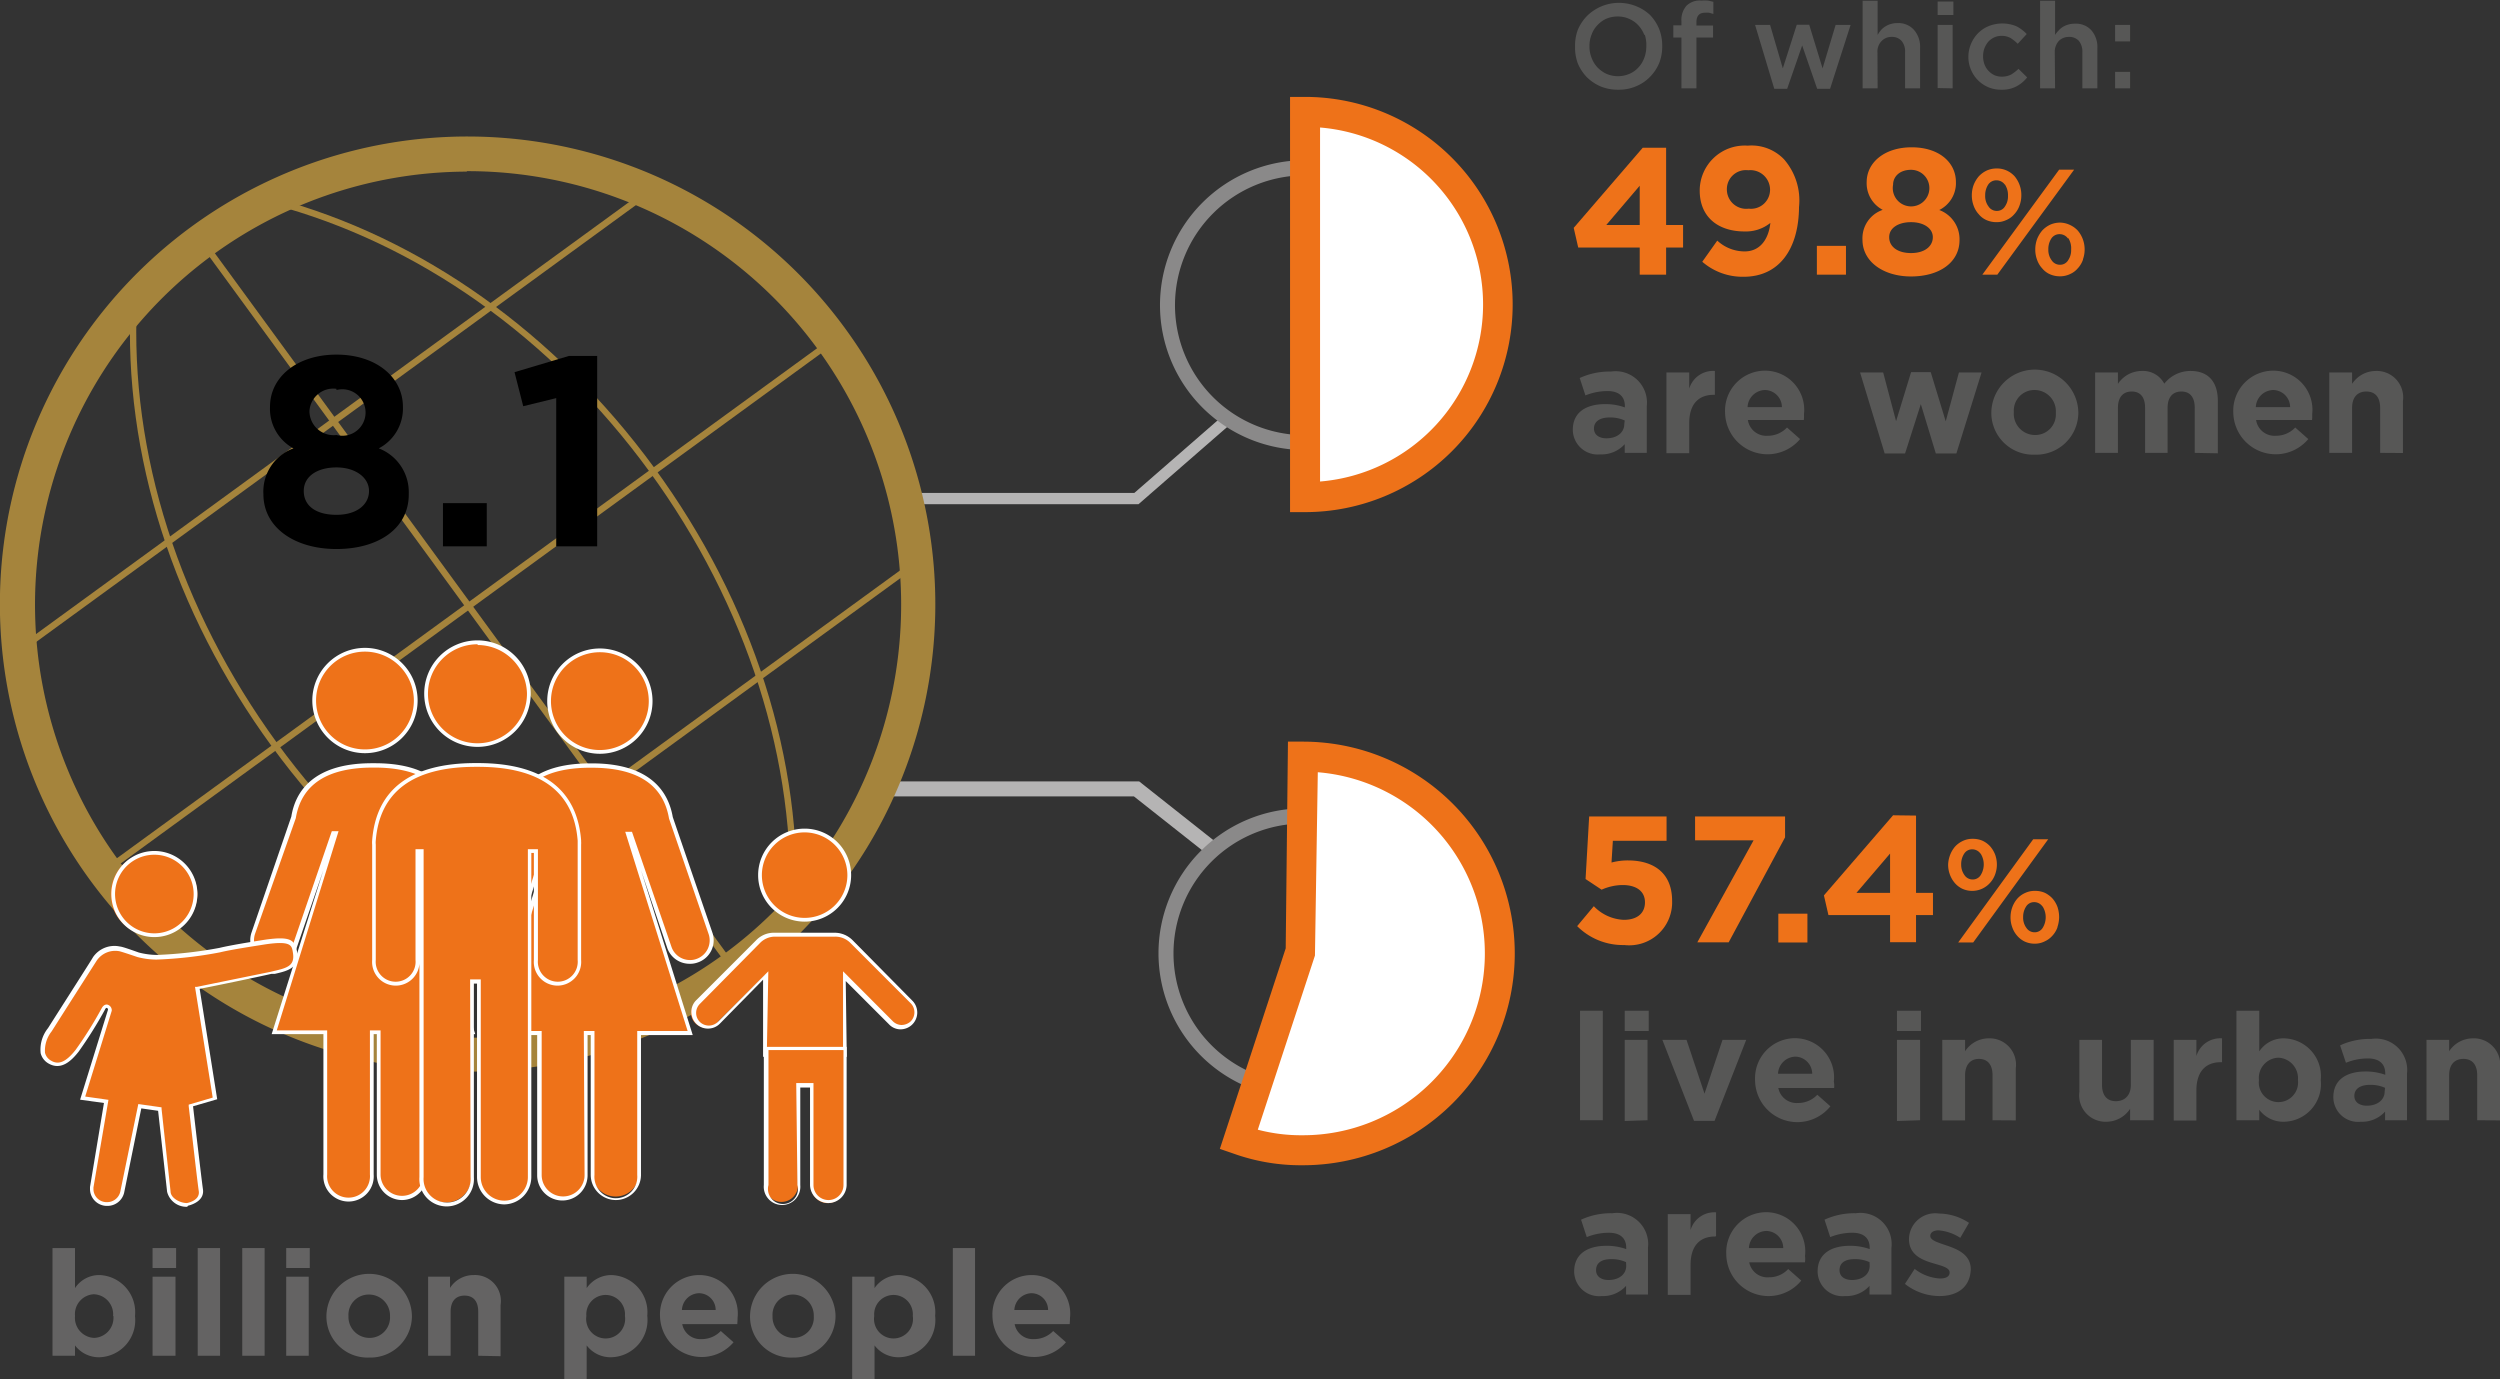 <?xml version="1.0" encoding="utf-8"?>
<svg xmlns="http://www.w3.org/2000/svg" viewBox="0 0 166.66 91.95">
  <rect x="0" y="0" width="166.66" height="91.95" fill="#333333" stroke="none"/>
  <defs>
    <style>.cls-1{fill:#b5b4b4;}.cls-2{fill:#575756;}.cls-3{fill:#ee7219;}.cls-4{fill:#646363;}.cls-5{fill:#8a8989;}.cls-6{fill:#fff;}.cls-7{fill:#a5843c;}</style>
  </defs>
  <g id="Calque_2" data-name="Calque 2">
    <g id="Calque_1-2" data-name="Calque 1">
      <polygon class="cls-1" points="75.9 33.61 61.04 33.61 61.04 32.86 75.62 32.86 81.67 27.59 82.17 28.15 75.9 33.61"/>
      <path class="cls-2" d="M110.61,4.2a2.9,2.9,0,0,1-.61.92,2.73,2.73,0,0,1-.93.63,2.86,2.86,0,0,1-1.18.23,3,3,0,0,1-1.19-.22,3,3,0,0,1-.92-.62,3,3,0,0,1-.6-.92A3.05,3.05,0,0,1,105,3.1,3,3,0,0,1,105.18,2a2.94,2.94,0,0,1,.61-.93,3.05,3.05,0,0,1,.93-.63A3,3,0,0,1,107.9.19a3.08,3.08,0,0,1,1.19.23A2.93,2.93,0,0,1,110,1a3,3,0,0,1,.6.92,3,3,0,0,1,.21,1.12A3,3,0,0,1,110.61,4.2Zm-1-1.88a1.86,1.86,0,0,0-.39-.63,1.78,1.78,0,0,0-.61-.43,1.76,1.76,0,0,0-.76-.16,1.92,1.92,0,0,0-.77.15,1.83,1.83,0,0,0-.59.43,1.76,1.76,0,0,0-.39.63,2,2,0,0,0-.14.77,2,2,0,0,0,.14.77,1.9,1.9,0,0,0,.39.64,2,2,0,0,0,.6.43,1.93,1.93,0,0,0,1.54,0,1.67,1.67,0,0,0,.59-.42,1.86,1.86,0,0,0,.39-.63,2.19,2.19,0,0,0,.14-.77A2.25,2.25,0,0,0,109.65,2.32Z"/>
      <path class="cls-2" d="M114.2,1.7v.8h-1.11V5.89h-1V2.5h-.54V1.69h.54V1.38a1.42,1.42,0,0,1,.34-1,1.26,1.26,0,0,1,1-.34,2.76,2.76,0,0,1,.44,0l.35.08V.93l-.28-.08a1.36,1.36,0,0,0-.29,0c-.38,0-.56.22-.56.64V1.7Z"/>
      <path class="cls-2" d="M121.5,4.56l.87-2.9h1L122,5.92h-.86l-1-2.89-1,2.89h-.86L117,1.66h1l.85,2.9.93-2.91h.83Z"/>
      <path class="cls-2" d="M125.17,5.89h-1V.05h1V2.33A2.26,2.26,0,0,1,125.4,2a1.37,1.37,0,0,1,.29-.24,1.49,1.49,0,0,1,.8-.22A1.38,1.38,0,0,1,127.6,2,1.7,1.7,0,0,1,128,3.2V5.89h-1V3.49a1.1,1.1,0,0,0-.23-.76.84.84,0,0,0-.66-.27.9.9,0,0,0-.68.28,1,1,0,0,0-.27.77Z"/>
      <path class="cls-2" d="M129.17,1V.1h1.05V1Zm0,4.87V1.66h1V5.89Z"/>
      <path class="cls-2" d="M134.42,5.76a2,2,0,0,1-1,.22,2.13,2.13,0,0,1-.88-.17,2.15,2.15,0,0,1-1.15-1.17,2.15,2.15,0,0,1-.17-.85,2.19,2.19,0,0,1,.17-.85,2.23,2.23,0,0,1,.46-.71,2.18,2.18,0,0,1,.7-.48,2.46,2.46,0,0,1,1.87,0,2.51,2.51,0,0,1,.69.52l-.6.65a2.7,2.7,0,0,0-.47-.38,1.21,1.21,0,0,0-.62-.15,1.14,1.14,0,0,0-.49.11,1.24,1.24,0,0,0-.39.29,1.67,1.67,0,0,0-.25.43,1.55,1.55,0,0,0-.09.53,1.51,1.51,0,0,0,.09.53,1.24,1.24,0,0,0,.26.43,1.31,1.31,0,0,0,.4.3,1.25,1.25,0,0,0,.51.1,1.34,1.34,0,0,0,.61-.14,2.81,2.81,0,0,0,.49-.38l.58.57A2.29,2.29,0,0,1,134.42,5.76Z"/>
      <path class="cls-2" d="M137,5.89h-1V.05h1V2.33a1.63,1.63,0,0,1,.23-.29,1.31,1.31,0,0,1,.28-.24,1.46,1.46,0,0,1,.36-.16,1.53,1.53,0,0,1,.45-.06,1.38,1.38,0,0,1,1.1.44,1.7,1.7,0,0,1,.4,1.18V5.89h-1V3.49a1.15,1.15,0,0,0-.23-.76.85.85,0,0,0-.67-.27.92.92,0,0,0-.68.28,1.09,1.09,0,0,0-.26.77Z"/>
      <path class="cls-2" d="M141,2.76V1.66H142v1.1Zm0,3.13V4.79H142v1.1Z"/>
      <path class="cls-2" d="M108.31,30.19v-.58a2.06,2.06,0,0,1-1.62.68,1.66,1.66,0,0,1-1.84-1.64v0c0-1.17.89-1.71,2.16-1.71a3.81,3.81,0,0,1,1.31.22v-.09c0-.63-.39-1-1.15-1a3.94,3.94,0,0,0-1.48.29l-.38-1.16a4.73,4.73,0,0,1,2.08-.43,2.09,2.09,0,0,1,2.39,2.31v3.11Zm0-2.16a2.36,2.36,0,0,0-1-.2c-.65,0-1.05.26-1.05.74v0c0,.41.34.65.83.65.71,0,1.19-.39,1.19-.94Z"/>
      <path class="cls-2" d="M114.24,26.32c-1,0-1.63.61-1.63,1.89v2h-1.52V24.83h1.52v1.08a1.66,1.66,0,0,1,1.71-1.18v1.59Z"/>
      <path class="cls-2" d="M120.25,28h-3.73a1.24,1.24,0,0,0,1.31,1.05,1.76,1.76,0,0,0,1.3-.55l.87.77a2.83,2.83,0,0,1-5-1.77v0a2.67,2.67,0,0,1,2.65-2.79,2.61,2.61,0,0,1,2.61,2.91v0C120.27,27.81,120.26,27.9,120.25,28ZM117.66,26a1.19,1.19,0,0,0-1.16,1.14h2.29A1.15,1.15,0,0,0,117.66,26Z"/>
      <path class="cls-2" d="M130.42,30.23h-1.37l-1-3.29L127,30.23h-1.36L124,24.83h1.54l.86,3.25,1-3.27h1.31l1,3.28.88-3.26h1.51Z"/>
      <path class="cls-2" d="M135.64,30.31a2.79,2.79,0,0,1-2.89-2.77v0a2.9,2.9,0,0,1,5.8,0v0A2.81,2.81,0,0,1,135.64,30.31Zm1.41-2.79A1.42,1.42,0,0,0,135.64,26a1.37,1.37,0,0,0-1.39,1.46v0A1.42,1.42,0,0,0,135.66,29a1.37,1.37,0,0,0,1.39-1.46Z"/>
      <path class="cls-2" d="M146.31,30.19v-3c0-.72-.32-1.09-.89-1.09s-.92.37-.92,1.09v3H143v-3c0-.72-.32-1.09-.89-1.09s-.92.37-.92,1.09v3h-1.52V24.83h1.52v.76a1.91,1.91,0,0,1,1.58-.86,1.6,1.6,0,0,1,1.51.85,2.21,2.21,0,0,1,1.76-.85c1.13,0,1.81.68,1.81,2v3.49Z"/>
      <path class="cls-2" d="M154.13,28H150.4a1.24,1.24,0,0,0,1.31,1.05,1.76,1.76,0,0,0,1.3-.55l.87.77a2.83,2.83,0,0,1-5-1.77v0a2.67,2.67,0,0,1,2.65-2.79,2.61,2.61,0,0,1,2.61,2.91v0C154.15,27.81,154.14,27.9,154.13,28ZM151.54,26a1.19,1.19,0,0,0-1.16,1.14h2.29A1.15,1.15,0,0,0,151.54,26Z"/>
      <path class="cls-2" d="M158.67,30.19v-3c0-.72-.34-1.09-.92-1.09s-.95.37-.95,1.09v3h-1.52V24.83h1.52v.76a1.9,1.9,0,0,1,1.57-.86,1.76,1.76,0,0,1,1.82,2v3.47Z"/>
      <path class="cls-3" d="M111.07,9.85V15h1.13v1.5h-1.13v1.81h-1.76V16.5h-4.1l-.3-1.31,4.6-5.34Zm-1.76,2.53L107.08,15h2.23Z"/>
      <path class="cls-3" d="M116.24,18.45a4.09,4.09,0,0,1-2.76-1l1-1.41a2.68,2.68,0,0,0,1.83.72c1,0,1.59-.78,1.71-1.9a2.6,2.6,0,0,1-1.71.57c-1.82,0-3-1-3-2.72a3,3,0,0,1,3.2-3,3,3,0,0,1,2.42.91,4.18,4.18,0,0,1,1,3.18C119.91,16.59,118.62,18.45,116.24,18.45Zm.31-7.1a1.27,1.27,0,0,0-1.43,1.29,1.29,1.29,0,0,0,1.46,1.27A1.27,1.27,0,0,0,118,12.65,1.31,1.31,0,0,0,116.55,11.35Z"/>
      <path class="cls-3" d="M121.12,18.31V16.39h1.94v1.92Z"/>
      <path class="cls-3" d="M127.4,18.43c-1.86,0-3.24-1-3.24-2.44a2,2,0,0,1,1.35-2,2,2,0,0,1-1.07-1.85c0-1.3,1.18-2.32,3-2.32s2.95,1,2.95,2.32A2,2,0,0,1,129.28,14a2.08,2.08,0,0,1,1.35,2C130.63,17.52,129.25,18.43,127.4,18.43Zm0-3.62c-.84,0-1.46.38-1.46,1s.54,1.06,1.46,1.06,1.45-.46,1.45-1.06S128.23,14.81,127.4,14.81Zm0-3.49c-.76,0-1.2.45-1.2,1a1.22,1.22,0,1,0,1.2-1Z"/>
      <path class="cls-3" d="M134.63,13.7a1.63,1.63,0,0,1-.34.57,1.43,1.43,0,0,1-.52.39,1.51,1.51,0,0,1-.68.15,1.64,1.64,0,0,1-.67-.14,1.39,1.39,0,0,1-.51-.39,1.63,1.63,0,0,1-.34-.57,1.91,1.91,0,0,1-.12-.68,2,2,0,0,1,.12-.7,2.05,2.05,0,0,1,.34-.57,1.74,1.74,0,0,1,.53-.39,1.64,1.64,0,0,1,.67-.14,1.6,1.6,0,0,1,.67.14,1.62,1.62,0,0,1,.52.38,1.94,1.94,0,0,1,.45,1.26A1.92,1.92,0,0,1,134.63,13.7Zm-1.48,4.61h-1l5.12-7h1Zm.5-6a.68.68,0,0,0-.56-.29.65.65,0,0,0-.55.29,1.29,1.29,0,0,0-.2.72,1.15,1.15,0,0,0,.22.73.65.65,0,0,0,.55.3.62.62,0,0,0,.55-.3,1.17,1.17,0,0,0,.2-.71A1.27,1.27,0,0,0,133.65,12.29Zm5.21,5a1.63,1.63,0,0,1-.34.57,1.43,1.43,0,0,1-.52.39,1.54,1.54,0,0,1-.68.15,1.64,1.64,0,0,1-.67-.14,1.39,1.39,0,0,1-.51-.39,1.63,1.63,0,0,1-.34-.57,1.91,1.91,0,0,1-.12-.68,2,2,0,0,1,.12-.7,2.05,2.05,0,0,1,.34-.57,1.74,1.74,0,0,1,.53-.39,1.64,1.64,0,0,1,.67-.14A1.6,1.6,0,0,1,138,15a1.62,1.62,0,0,1,.52.38,1.94,1.94,0,0,1,.45,1.26A1.92,1.92,0,0,1,138.86,17.28Zm-1-1.41a.68.68,0,0,0-.56-.29.65.65,0,0,0-.55.29,1.29,1.29,0,0,0-.2.72,1.15,1.15,0,0,0,.22.73.65.65,0,0,0,.55.3.62.62,0,0,0,.55-.3,1.17,1.17,0,0,0,.2-.71A1.27,1.27,0,0,0,137.88,15.87Z"/>
      <path class="cls-3" d="M105.94,54.43h5.16v1.62h-3.58l-.09,1.45a4.21,4.21,0,0,1,1.1-.14c1.66,0,2.94.79,2.94,2.7A2.86,2.86,0,0,1,108.28,63a4.31,4.31,0,0,1-3.14-1.26l1.11-1.33a2.93,2.93,0,0,0,2,.91c.87,0,1.41-.42,1.41-1.17S109.07,59,108.17,59a3.52,3.52,0,0,0-1.4.31l-1.07-.71Z"/>
      <path class="cls-3" d="M113,54.43h6v1.39l-3.76,7h-2.09l3.75-6.8H113Z"/>
      <path class="cls-3" d="M118.55,62.83V60.91h1.94v1.92Z"/>
      <path class="cls-3" d="M127.73,54.37v5.15h1.13V61h-1.13v1.81H126V61h-4.11l-.3-1.31,4.61-5.34ZM126,56.9l-2.24,2.62H126Z"/>
      <path class="cls-3" d="M133,58.3a1.68,1.68,0,0,1-.34.56,1.59,1.59,0,0,1-1.18.53,1.59,1.59,0,0,1-.66-.14,1.55,1.55,0,0,1-.5-.38,1.84,1.84,0,0,1-.33-.56,1.89,1.89,0,0,1-.12-.67A2,2,0,0,1,130,57a1.84,1.84,0,0,1,.33-.56,1.62,1.62,0,0,1,.52-.38,1.45,1.45,0,0,1,.66-.14,1.59,1.59,0,0,1,.66.13,1.62,1.62,0,0,1,.51.38,1.84,1.84,0,0,1,.33.56,1.94,1.94,0,0,1,.11.68A1.9,1.9,0,0,1,133,58.3Zm-1.46,4.53h-1l5-6.88h1Zm.49-5.92a.67.67,0,0,0-.55-.29.62.62,0,0,0-.54.29,1.26,1.26,0,0,0-.2.71,1.19,1.19,0,0,0,.22.72.65.65,0,0,0,.54.29.62.62,0,0,0,.54-.29,1.35,1.35,0,0,0,0-1.43Zm5.13,4.91a1.68,1.68,0,0,1-.34.56,1.52,1.52,0,0,1-.52.38,1.45,1.45,0,0,1-.66.15,1.59,1.59,0,0,1-.66-.14,1.55,1.55,0,0,1-.5-.38,1.66,1.66,0,0,1-.33-.56,1.89,1.89,0,0,1-.12-.67,2,2,0,0,1,.12-.69,1.84,1.84,0,0,1,.33-.56,1.52,1.52,0,0,1,.52-.38,1.45,1.45,0,0,1,.66-.14,1.59,1.59,0,0,1,.66.13,1.74,1.74,0,0,1,.51.38,1.84,1.84,0,0,1,.33.56,2.2,2.2,0,0,1,.11.68A2.15,2.15,0,0,1,137.15,61.82Zm-1-1.39a.67.67,0,0,0-.55-.29.62.62,0,0,0-.54.29,1.26,1.26,0,0,0-.2.71,1.14,1.14,0,0,0,.22.72.65.65,0,0,0,.54.29.62.62,0,0,0,.54-.29,1.35,1.35,0,0,0,0-1.43Z"/>
      <path class="cls-2" d="M105.33,74.68v-7.3h1.52v7.3Z"/>
      <path class="cls-2" d="M108.31,68.73V67.38h1.6v1.35Zm0,6V69.32h1.52v5.36Z"/>
      <path class="cls-2" d="M114.3,74.72h-1.37l-2.11-5.4h1.61l1.2,3.59,1.2-3.59h1.58Z"/>
      <path class="cls-2" d="M122.27,72.53h-3.72a1.24,1.24,0,0,0,1.31,1,1.75,1.75,0,0,0,1.29-.55l.87.77A2.82,2.82,0,0,1,117,72v0a2.67,2.67,0,0,1,2.65-2.79,2.61,2.61,0,0,1,2.6,2.91v0C122.29,72.3,122.28,72.39,122.27,72.53Zm-2.58-2.09a1.19,1.19,0,0,0-1.16,1.14h2.28A1.15,1.15,0,0,0,119.69,70.44Z"/>
      <path class="cls-2" d="M126.46,68.73V67.38h1.6v1.35Zm0,6V69.32H128v5.36Z"/>
      <path class="cls-2" d="M132.83,74.68v-3c0-.72-.34-1.09-.91-1.09S131,71,131,71.69v3h-1.52V69.32H131v.76a1.89,1.89,0,0,1,1.56-.86,1.76,1.76,0,0,1,1.82,2v3.47Z"/>
      <path class="cls-2" d="M142,74.68v-.76a1.9,1.9,0,0,1-1.57.86,1.76,1.76,0,0,1-1.81-2V69.32h1.51v3c0,.72.34,1.09.92,1.09s1-.37,1-1.09v-3h1.52v5.36Z"/>
      <path class="cls-2" d="M148.05,70.81c-1,0-1.63.61-1.63,1.89v2h-1.51V69.32h1.51V70.4a1.66,1.66,0,0,1,1.71-1.18v1.59Z"/>
      <path class="cls-2" d="M152.27,74.78a2,2,0,0,1-1.66-.8v.7h-1.52v-7.3h1.52v2.71a1.94,1.94,0,0,1,1.66-.87A2.52,2.52,0,0,1,154.71,72v0A2.51,2.51,0,0,1,152.27,74.78Zm.92-2.79a1.37,1.37,0,0,0-1.31-1.48A1.35,1.35,0,0,0,150.59,72v0a1.31,1.31,0,1,0,2.6,0Z"/>
      <path class="cls-2" d="M159,74.68V74.1a2.06,2.06,0,0,1-1.62.68,1.65,1.65,0,0,1-1.83-1.64v0c0-1.17.89-1.71,2.15-1.71a3.81,3.81,0,0,1,1.31.22v-.09c0-.63-.39-1-1.15-1a3.85,3.85,0,0,0-1.47.29L156,69.69a4.68,4.68,0,0,1,2.07-.43,2.09,2.09,0,0,1,2.39,2.31v3.11Zm0-2.16a2.36,2.36,0,0,0-1-.2c-.65,0-1.05.26-1.05.74v0c0,.41.34.65.83.65.71,0,1.19-.39,1.19-.94Z"/>
      <path class="cls-2" d="M165.14,74.68v-3c0-.72-.34-1.09-.92-1.09s-.95.37-.95,1.09v3h-1.51V69.32h1.51v.76a1.9,1.9,0,0,1,1.57-.86,1.76,1.76,0,0,1,1.82,2v3.47Z"/>
      <path class="cls-2" d="M108.4,86.3v-.58a2.06,2.06,0,0,1-1.62.68,1.66,1.66,0,0,1-1.84-1.64v0c0-1.17.89-1.71,2.16-1.71a3.81,3.81,0,0,1,1.31.22v-.09c0-.63-.39-1-1.15-1a3.94,3.94,0,0,0-1.48.29l-.38-1.16a4.73,4.73,0,0,1,2.08-.43,2.08,2.08,0,0,1,2.38,2.31V86.3Zm0-2.16a2.27,2.27,0,0,0-1-.2c-.65,0-1,.26-1,.74v0c0,.41.34.65.83.65.71,0,1.18-.39,1.18-.94Z"/>
      <path class="cls-2" d="M114.33,82.43c-1,0-1.63.61-1.63,1.89v2h-1.52V80.94h1.52V82a1.65,1.65,0,0,1,1.7-1.18v1.59Z"/>
      <path class="cls-2" d="M120.33,84.15h-3.72a1.24,1.24,0,0,0,1.31,1,1.74,1.74,0,0,0,1.29-.55l.87.77a2.82,2.82,0,0,1-5-1.77v0a2.67,2.67,0,0,1,2.65-2.79,2.61,2.61,0,0,1,2.6,2.91v0C120.35,83.92,120.34,84,120.33,84.15Zm-2.58-2.09a1.19,1.19,0,0,0-1.16,1.14h2.29A1.15,1.15,0,0,0,117.75,82.06Z"/>
      <path class="cls-2" d="M124.63,86.3v-.58a2.06,2.06,0,0,1-1.62.68,1.66,1.66,0,0,1-1.84-1.64v0c0-1.17.89-1.71,2.16-1.71a3.81,3.81,0,0,1,1.31.22v-.09c0-.63-.39-1-1.15-1a3.94,3.94,0,0,0-1.48.29l-.38-1.16a4.73,4.73,0,0,1,2.08-.43,2.08,2.08,0,0,1,2.38,2.31V86.3Zm0-2.16a2.27,2.27,0,0,0-1-.2c-.65,0-1,.26-1,.74v0c0,.41.34.65.83.65.71,0,1.18-.39,1.18-.94Z"/>
      <path class="cls-2" d="M129.29,86.4a3.75,3.75,0,0,1-2.3-.81l.65-1a3,3,0,0,0,1.69.64c.44,0,.64-.16.64-.4v0c0-.33-.52-.44-1.11-.62-.75-.22-1.6-.57-1.6-1.61v0a1.75,1.75,0,0,1,2-1.7,3.68,3.68,0,0,1,2,.62l-.58,1a3.11,3.11,0,0,0-1.44-.5c-.37,0-.56.16-.56.37v0c0,.3.51.44,1.09.64.74.25,1.61.61,1.61,1.59v0C131.33,85.86,130.44,86.4,129.29,86.4Z"/>
      <path class="cls-4" d="M6.64,90.48A2,2,0,0,1,5,89.69v.69H3.5V83.2H5v2.67A1.93,1.93,0,0,1,6.64,85,2.48,2.48,0,0,1,9,87.73v0A2.47,2.47,0,0,1,6.64,90.48Zm.9-2.75a1.34,1.34,0,0,0-1.29-1.45A1.33,1.33,0,0,0,5,87.73v0a1.34,1.34,0,0,0,1.27,1.46,1.34,1.34,0,0,0,1.29-1.46Z"/>
      <path class="cls-4" d="M10.17,84.53V83.2h1.57v1.33Zm0,5.85V85.11H11.7v5.27Z"/>
      <path class="cls-4" d="M13.18,90.38V83.2h1.49v7.18Z"/>
      <path class="cls-4" d="M16.15,90.38V83.2h1.49v7.18Z"/>
      <path class="cls-4" d="M19.08,84.53V83.2h1.57v1.33Zm0,5.85V85.11h1.5v5.27Z"/>
      <path class="cls-4" d="M24.6,90.5a2.74,2.74,0,0,1-2.84-2.73v0a2.85,2.85,0,0,1,5.7,0v0A2.77,2.77,0,0,1,24.6,90.5ZM26,87.75A1.4,1.4,0,0,0,24.6,86.3a1.35,1.35,0,0,0-1.37,1.43v0a1.4,1.4,0,0,0,1.39,1.46A1.36,1.36,0,0,0,26,87.77Z"/>
      <path class="cls-4" d="M31.88,90.38V87.44c0-.71-.34-1.07-.91-1.07s-.93.36-.93,1.07v2.94h-1.5V85.11H30v.75A1.86,1.86,0,0,1,31.58,85a1.73,1.73,0,0,1,1.79,2v3.41Z"/>
      <path class="cls-4" d="M40.75,90.48a2,2,0,0,1-1.64-.79V92H37.62V85.11h1.49v.76A2,2,0,0,1,40.75,85a2.48,2.48,0,0,1,2.4,2.72v0A2.48,2.48,0,0,1,40.75,90.48Zm.91-2.75a1.29,1.29,0,1,0-2.57,0v0a1.3,1.3,0,1,0,2.57,0Z"/>
      <path class="cls-4" d="M49.15,88.27H45.48a1.23,1.23,0,0,0,1.29,1,1.74,1.74,0,0,0,1.28-.54l.85.75A2.78,2.78,0,0,1,44,87.77v0A2.62,2.62,0,0,1,46.6,85a2.57,2.57,0,0,1,2.57,2.86v0C49.17,88,49.16,88.13,49.15,88.27ZM46.6,86.21a1.17,1.17,0,0,0-1.14,1.12h2.25A1.12,1.12,0,0,0,46.6,86.21Z"/>
      <path class="cls-4" d="M52.87,90.5A2.73,2.73,0,0,1,50,87.77v0a2.85,2.85,0,0,1,5.7,0v0A2.77,2.77,0,0,1,52.87,90.5Zm1.38-2.75a1.4,1.4,0,0,0-1.38-1.45,1.35,1.35,0,0,0-1.37,1.43v0a1.4,1.4,0,0,0,1.39,1.46,1.35,1.35,0,0,0,1.36-1.44Z"/>
      <path class="cls-4" d="M59.94,90.48a2,2,0,0,1-1.64-.79V92H56.81V85.11H58.3v.76A2,2,0,0,1,59.94,85a2.48,2.48,0,0,1,2.4,2.72v0A2.48,2.48,0,0,1,59.94,90.48Zm.91-2.75a1.29,1.29,0,1,0-2.57,0v0a1.3,1.3,0,1,0,2.57,0Z"/>
      <path class="cls-4" d="M63.52,90.38V83.2H65v7.18Z"/>
      <path class="cls-4" d="M71.31,88.27H67.64a1.23,1.23,0,0,0,1.29,1,1.74,1.74,0,0,0,1.28-.54l.85.75a2.78,2.78,0,0,1-4.9-1.74v0A2.62,2.62,0,0,1,68.76,85a2.57,2.57,0,0,1,2.57,2.86v0C71.33,88,71.32,88.13,71.31,88.27Zm-2.55-2.06a1.18,1.18,0,0,0-1.14,1.12h2.25A1.12,1.12,0,0,0,68.76,86.21Z"/>
      <polygon class="cls-1" points="80.35 56.85 75.59 53.09 59.03 53.09 59.03 52.09 75.94 52.09 80.97 56.07 80.35 56.85"/>
      <path class="cls-5" d="M87,30a9.66,9.66,0,1,1,9.65-9.66A9.67,9.67,0,0,1,87,30Zm0-18.31a8.66,8.66,0,1,0,8.65,8.65A8.66,8.66,0,0,0,87,11.68Z"/>
      <path class="cls-6" d="M87,7.46V33.14A12.84,12.84,0,1,0,87,7.46"/>
      <path class="cls-3" d="M87,34.14H86V6.46h1a13.84,13.84,0,1,1,0,27.68ZM88,8.5V32.1A11.84,11.84,0,0,0,88,8.5Z"/>
      <path class="cls-5" d="M86.89,73.21a9.66,9.66,0,1,1,9.66-9.65A9.66,9.66,0,0,1,86.89,73.21Zm0-18.31a8.66,8.66,0,1,0,8.66,8.66A8.67,8.67,0,0,0,86.89,54.9Z"/>
      <path class="cls-6" d="M86.85,50.44l-.14,13L82.58,76a12.39,12.39,0,0,0,4.27.71,13.12,13.12,0,0,0,0-26.24"/>
      <path class="cls-3" d="M86.85,77.68a13.31,13.31,0,0,1-4.6-.77l-.93-.32,4.39-13.37.15-13.78h1a14.12,14.12,0,0,1,0,28.24Zm-3-2.37a11.34,11.34,0,0,0,3,.37,12.12,12.12,0,0,0,1-24.2L87.66,63.7Z"/>
      <path class="cls-7" d="M43.5,67.77c-9.77-2.59-18.79-9-25.37-18S8.21,30.27,8.71,20.19l.42,0c-.49,10,2.83,20.41,9.34,29.34S33.93,64.8,43.61,67.36Z"/>
      <path class="cls-7" d="M53.05,60.8l-.42,0c.49-10-2.83-20.44-9.34-29.37S27.84,16.19,18.16,13.62l.11-.42c9.78,2.6,18.78,9,25.36,18S53.55,50.69,53.05,60.8Z"/>
      <rect class="cls-7" x="30.82" y="9.94" width="0.43" height="60.35" transform="translate(-17.69 26.04) rotate(-36.16)"/>
      <rect class="cls-7" x="1.13" y="40.06" width="60.06" height="0.43" transform="matrix(0.81, -0.59, 0.59, 0.81, -17.77, 26.17)"/>
      <rect class="cls-7" x="-3.64" y="27.91" width="51.28" height="0.43" transform="matrix(0.81, -0.59, 0.59, 0.81, -12.36, 18.42)"/>
      <rect class="cls-7" x="14.09" y="52.6" width="51.29" height="0.43" transform="matrix(0.81, -0.59, 0.59, 0.81, -23.52, 33.65)"/>
      <path class="cls-7" d="M31.2,71.44A31.17,31.17,0,1,1,56.33,21.88h0A31.15,31.15,0,0,1,31.2,71.44Zm-.08-60A28.87,28.87,0,1,0,54.48,23.23h0A28.9,28.9,0,0,0,31.12,11.41Z"/>
      <path class="cls-3" d="M36.58,46.74A3.39,3.39,0,1,0,40,43.35a3.38,3.38,0,0,0-3.39,3.39"/>
      <path class="cls-6" d="M40,50.25a3.51,3.51,0,1,1,3.5-3.51A3.51,3.51,0,0,1,40,50.25Zm0-6.77a3.26,3.26,0,1,0,3.25,3.26A3.26,3.26,0,0,0,40,43.48Z"/>
      <path class="cls-3" d="M31.43,62.28l2.74-8.55a1.39,1.39,0,0,1,.4-.62c.64-1.1,2-2,4.77-2h.11c4,0,5,1.94,5.27,3.47l2.64,7.72a1.43,1.43,0,0,1-.88,1.82,1.33,1.33,0,0,1-.47.08,1.43,1.43,0,0,1-1.36-1L42,55.57h-.19L46,68.85h-3.4v9.48a1.56,1.56,0,0,1-3.11,0V68.85H39v9.48a1.55,1.55,0,1,1-3.1,0V68.85H32.78l4.16-13.28h-.35l-2.42,7.58a1.44,1.44,0,0,1-1.37,1,1.39,1.39,0,0,1-.44-.07,1.44,1.44,0,0,1-.93-1.8"/>
      <path class="cls-6" d="M41.06,80a1.68,1.68,0,0,1-1.68-1.68V69h-.21v9.35a1.68,1.68,0,0,1-3.36,0V69h-3.2L36.77,55.7h-.09l-2.39,7.49a1.56,1.56,0,0,1-1.49,1.08,1.49,1.49,0,0,1-.47-.07,1.55,1.55,0,0,1-1-2l2.73-8.55a1.59,1.59,0,0,1,.42-.66c.82-1.39,2.46-2.1,4.87-2.1h.11c4,0,5.12,2,5.39,3.58l2.64,7.7a1.56,1.56,0,0,1-1,2,1.44,1.44,0,0,1-.51.08,1.58,1.58,0,0,1-1.48-1L42.73,58l3.45,11H42.73v9.35A1.68,1.68,0,0,1,41.06,80ZM38.92,68.73h.71v9.6a1.43,1.43,0,1,0,2.85,0v-9.6h3.36L41.68,55.45h.45l2.64,7.69A1.3,1.3,0,0,0,46,64a1.16,1.16,0,0,0,.42-.07,1.31,1.31,0,0,0,.82-1.66L44.6,54.57c-.38-2.25-2.1-3.39-5.15-3.39h-.11c-2.33,0-3.9.67-4.66,2l0,0a1.39,1.39,0,0,0-.36.56l-2.74,8.56A1.31,1.31,0,0,0,32.4,64a1.39,1.39,0,0,0,.4.06,1.3,1.3,0,0,0,1.25-.91l2.45-7.66h.61L33,68.73h3.11v9.6a1.43,1.43,0,0,0,2.86,0Z"/>
      <path class="cls-3" d="M27.71,46.7a3.39,3.39,0,1,1-3.38-3.38,3.39,3.39,0,0,1,3.38,3.38"/>
      <path class="cls-6" d="M24.33,50.21a3.51,3.51,0,1,1,3.51-3.51A3.51,3.51,0,0,1,24.33,50.21Zm0-6.77a3.26,3.26,0,1,0,3.26,3.26A3.27,3.27,0,0,0,24.33,43.44Z"/>
      <path class="cls-3" d="M32.86,62.25l-2.74-8.56a1.51,1.51,0,0,0-.4-.62c-.64-1.09-2-2-4.77-2h-.11c-4,0-5,1.94-5.26,3.48l-2.65,7.72A1.43,1.43,0,0,0,17.82,64a1.48,1.48,0,0,0,.46.08,1.45,1.45,0,0,0,1.36-1l2.61-7.61h.19L18.28,68.82h3.4v9.47a1.56,1.56,0,1,0,3.11,0V68.82h.46v9.47a1.55,1.55,0,1,0,3.1,0V68.82h3.16L27.35,55.54h.35l2.42,7.58a1.44,1.44,0,0,0,1.37,1,1.75,1.75,0,0,0,.44-.07,1.44,1.44,0,0,0,.93-1.8"/>
      <path class="cls-6" d="M26.8,80a1.69,1.69,0,0,1-1.68-1.69V68.94h-.21v9.35a1.68,1.68,0,1,1-3.35,0V68.94H18.11l.05-.16L21.56,58l-1.8,5.24a1.57,1.57,0,0,1-1.48,1,1.75,1.75,0,0,1-.51-.08,1.56,1.56,0,0,1-1-2l2.65-7.72c.26-1.62,1.41-3.56,5.38-3.56H25c2.41,0,4.05.7,4.87,2.1a1.52,1.52,0,0,1,.42.65L33,62.21a1.57,1.57,0,0,1-1,2,1.59,1.59,0,0,1-.48.07A1.56,1.56,0,0,1,30,63.16l-2.39-7.5h-.09l4.16,13.28h-3.2v9.35A1.69,1.69,0,0,1,26.8,80ZM24.66,68.69h.71v9.6a1.43,1.43,0,1,0,2.86,0v-9.6h3.11L27.18,55.41h.61l2.45,7.67a1.31,1.31,0,0,0,1.25.91,1.39,1.39,0,0,0,.4-.06,1.31,1.31,0,0,0,.85-1.64h0L30,53.73a1.29,1.29,0,0,0-.36-.56l0,0c-.77-1.32-2.34-2-4.67-2h-.11c-3.05,0-4.77,1.13-5.14,3.37L17,62.26a1.32,1.32,0,0,0,.82,1.66,1.16,1.16,0,0,0,.42.07,1.3,1.3,0,0,0,1.24-.88l2.64-7.7h.45l-.05.16L18.45,68.69h3.36v9.6a1.43,1.43,0,1,0,2.85,0Z"/>
      <path class="cls-3" d="M14.63,63.31a28,28,0,0,1-4.2.48,4.75,4.75,0,0,1-1.24-.17s-1.08-.38-1.24-.4a1.64,1.64,0,0,0-1.61.69s-2,3.13-3,4.72c-.76,1.18-.57,1.85,0,2.19s1.2,0,1.79-.76a24.41,24.41,0,0,0,1.74-2.77c.16-.31.39-.22.45,0L5.51,73.21l1.57.21-.94,5.72a.71.71,0,0,0,0,.15,1,1,0,0,0,1,1,1,1,0,0,0,1-.8l1.16-5.73,1.33.19.61,5.5a1.2,1.2,0,0,0,1.21.9s1-.17.92-1-.68-5.65-.68-5.65l1.61-.47-1.18-7.37s4-.81,4.91-1,1.79-.31,1.6-1.46c-.1-.59-.31-.87-2-.61-1.05.16-2.28.35-3,.53"/>
      <path class="cls-6" d="M12.48,80.45a1.33,1.33,0,0,1-1.34-1l-.6-5.4-1.12-.16L8.28,79.49a1.14,1.14,0,0,1-1.13.9A1.13,1.13,0,0,1,6,79.29c0-.06,0-.12,0-.16l.93-5.6-1.59-.22,1.86-6c0-.08-.06-.12-.08-.12s-.08,0-.13.13a27.72,27.72,0,0,1-1.75,2.79c-.45.57-1.14,1.28-2,.79a1.1,1.1,0,0,1-.53-.69,2.28,2.28,0,0,1,.49-1.67c1-1.58,3-4.7,3-4.73A1.73,1.73,0,0,1,8,63.1c.16,0,1.08.34,1.26.4a5,5,0,0,0,1.2.16,28.18,28.18,0,0,0,4.17-.47c.75-.18,2-.38,3-.54,1.71-.25,2,0,2.16.72.2,1.17-.6,1.35-1.46,1.55l-.23,0c-.85.2-4.13.88-4.79,1l1.17,7.36-1.61.47c.08.71.56,4.83.66,5.54s-.63,1-1,1.09ZM9.22,73.6l1.55.22v.1l.6,5.5c0,.44.62.78,1.09.78,0,0,.89-.15.79-.8s-.66-5.61-.67-5.65v-.11l1.6-.47L13,65.79l.12,0s4-.82,4.9-1l.24-.06c.93-.21,1.42-.37,1.26-1.26-.07-.45-.13-.77-1.87-.51-1,.16-2.26.35-3,.53h0a27.43,27.43,0,0,1-4.22.48,5.1,5.1,0,0,1-1.27-.17c-.53-.18-1.13-.38-1.22-.39a1.49,1.49,0,0,0-1.5.64s-2,3.13-3,4.71A2.06,2.06,0,0,0,3,70.18a.82.82,0,0,0,.41.53c.5.3,1,.08,1.63-.72a26,26,0,0,0,1.73-2.76c.14-.27.31-.27.38-.26a.39.39,0,0,1,.3.35v.06L5.68,73.1l1.55.22-1,5.84s0,.08,0,.13a.88.88,0,0,0,.9.85.9.9,0,0,0,.89-.7Z"/>
      <path class="cls-3" d="M13.16,59.6a2.81,2.81,0,0,0-2.87-2.74,2.75,2.75,0,1,0,0,5.49,2.81,2.81,0,0,0,2.87-2.75"/>
      <path class="cls-6" d="M10.29,62.47a2.87,2.87,0,1,1,0-5.74,2.87,2.87,0,1,1,0,5.74Zm0-5.49a2.62,2.62,0,1,0,0,5.24,2.62,2.62,0,1,0,0-5.24Z"/>
      <path class="cls-3" d="M56.33,70.32V65.05l3.08,3.09a1,1,0,0,0,1.39,0,1,1,0,0,0,0-1.39l-4-4.05a1.57,1.57,0,0,0-1.14-.48h-4a1.51,1.51,0,0,0-1.13.48l-4.05,4a1,1,0,1,0,1.42,1.36L51,65v5.31Z"/>
      <path class="cls-6" d="M56.45,70.45H50.87V65.31L48,68.23a1.1,1.1,0,0,1-.77.34,1.08,1.08,0,0,1-.8-.31,1.12,1.12,0,0,1-.34-.77,1.09,1.09,0,0,1,.31-.8l4-4a1.63,1.63,0,0,1,1.22-.51h4a1.7,1.7,0,0,1,1.23.51l4,4.05a1.12,1.12,0,0,1-.85,1.88,1.06,1.06,0,0,1-.75-.35l-2.87-2.87Zm-5.33-.26H56.2V64.75l3.3,3.31a.86.86,0,0,0,.58.27.92.92,0,0,0,.63-.24.86.86,0,0,0,0-1.21l-4-4a1.42,1.42,0,0,0-1.05-.44h-4a1.39,1.39,0,0,0-1,.43l-4,4.05a.85.85,0,0,0,0,1.21.87.87,0,0,0,.61.24.89.89,0,0,0,.6-.26l3.35-3.36Z"/>
      <path class="cls-3" d="M53.64,61.32a3,3,0,1,0-3-3,3,3,0,0,0,3,3"/>
      <path class="cls-6" d="M53.64,61.44a3.1,3.1,0,1,1,3.1-3.1A3.1,3.1,0,0,1,53.64,61.44Zm0-5.95a2.85,2.85,0,1,0,2.85,2.85A2.86,2.86,0,0,0,53.64,55.49Z"/>
      <path class="cls-3" d="M51,69.92v9a1.1,1.1,0,1,0,2.19,0V72.34h.89V79a1.1,1.1,0,1,0,2.19,0v-9Z"/>
      <path class="cls-6" d="M55.21,80.2A1.23,1.23,0,0,1,54,79v-6.5h-.65V79a1.22,1.22,0,1,1-2.43,0V69.79h5.52V79A1.23,1.23,0,0,1,55.21,80.2Zm-2.13-8h1.15V79a1,1,0,1,0,2,0V70h-5V79a1,1,0,1,0,1.93,0Z"/>
      <path class="cls-3" d="M28.42,46.24a3.42,3.42,0,1,0,3.42-3.42,3.42,3.42,0,0,0-3.42,3.42"/>
      <path class="cls-6" d="M31.84,49.79a3.55,3.55,0,1,1,3.54-3.55A3.55,3.55,0,0,1,31.84,49.79Zm0-6.84a3.3,3.3,0,1,0,3.29,3.29A3.3,3.3,0,0,0,31.84,43Z"/>
      <path class="cls-3" d="M24.92,56c.16-2,1.17-5,6.78-5h.14c5.6,0,6.61,3,6.77,5a2.4,2.4,0,0,1,0,.28V64a1.46,1.46,0,0,1-2.91,0V56.74h-.42V78.47a1.69,1.69,0,1,1-3.38,0v-13h-.47v13a1.69,1.69,0,0,1-3.38,0V56.74H27.8V64a1.45,1.45,0,1,1-2.9,0V56.31a2.46,2.46,0,0,1,0-.28"/>
      <path class="cls-6" d="M33.62,80.29a1.83,1.83,0,0,1-1.82-1.82V65.57h-.21v12.9a1.82,1.82,0,1,1-3.63,0V56.86h0V64a1.58,1.58,0,1,1-3.15,0V56.31a1.59,1.59,0,0,1,0-.29c.27-3.42,2.59-5.15,6.9-5.15h.14c4.3,0,6.62,1.74,6.89,5.15v.07a1.5,1.5,0,0,1,0,.22V64a1.58,1.58,0,1,1-3.15,0V56.86h-.17V78.47A1.83,1.83,0,0,1,33.62,80.29Zm-2.28-15h.71V78.47a1.57,1.57,0,0,0,3.14,0V56.61h.67V64a1.33,1.33,0,1,0,2.65,0V56.31c0-.07,0-.13,0-.19l0-.07c-.25-3.27-2.49-4.93-6.64-4.93H31.7c-4.16,0-6.39,1.66-6.65,4.92h0a1.3,1.3,0,0,0,0,.26V64a1.33,1.33,0,1,0,2.65,0V56.61h.54V78.47a1.57,1.57,0,1,0,3.13,0Z"/>
      <path d="M22.43,36.6c-2.8,0-4.87-1.44-4.87-3.65a3.07,3.07,0,0,1,2-3.06A3,3,0,0,1,18,27.11c0-1.94,1.76-3.47,4.43-3.47s4.43,1.53,4.43,3.47a3,3,0,0,1-1.61,2.78,3.12,3.12,0,0,1,2,3C27.29,35.23,25.22,36.6,22.43,36.6Zm0-5.44c-1.26,0-2.18.58-2.18,1.57s.81,1.59,2.18,1.59,2.17-.69,2.17-1.59S23.69,31.16,22.43,31.16Zm0-5.24a1.59,1.59,0,0,0-1.8,1.48A1.61,1.61,0,0,0,22.43,29a1.55,1.55,0,1,0,0-3Z"/>
      <path d="M29.53,36.42V33.54h2.92v2.88Z"/>
      <path d="M37.92,23.73h1.89V36.42H37.08V26.54l-2.2.54-.58-2.27Z"/>
    </g>
  </g>
</svg>
